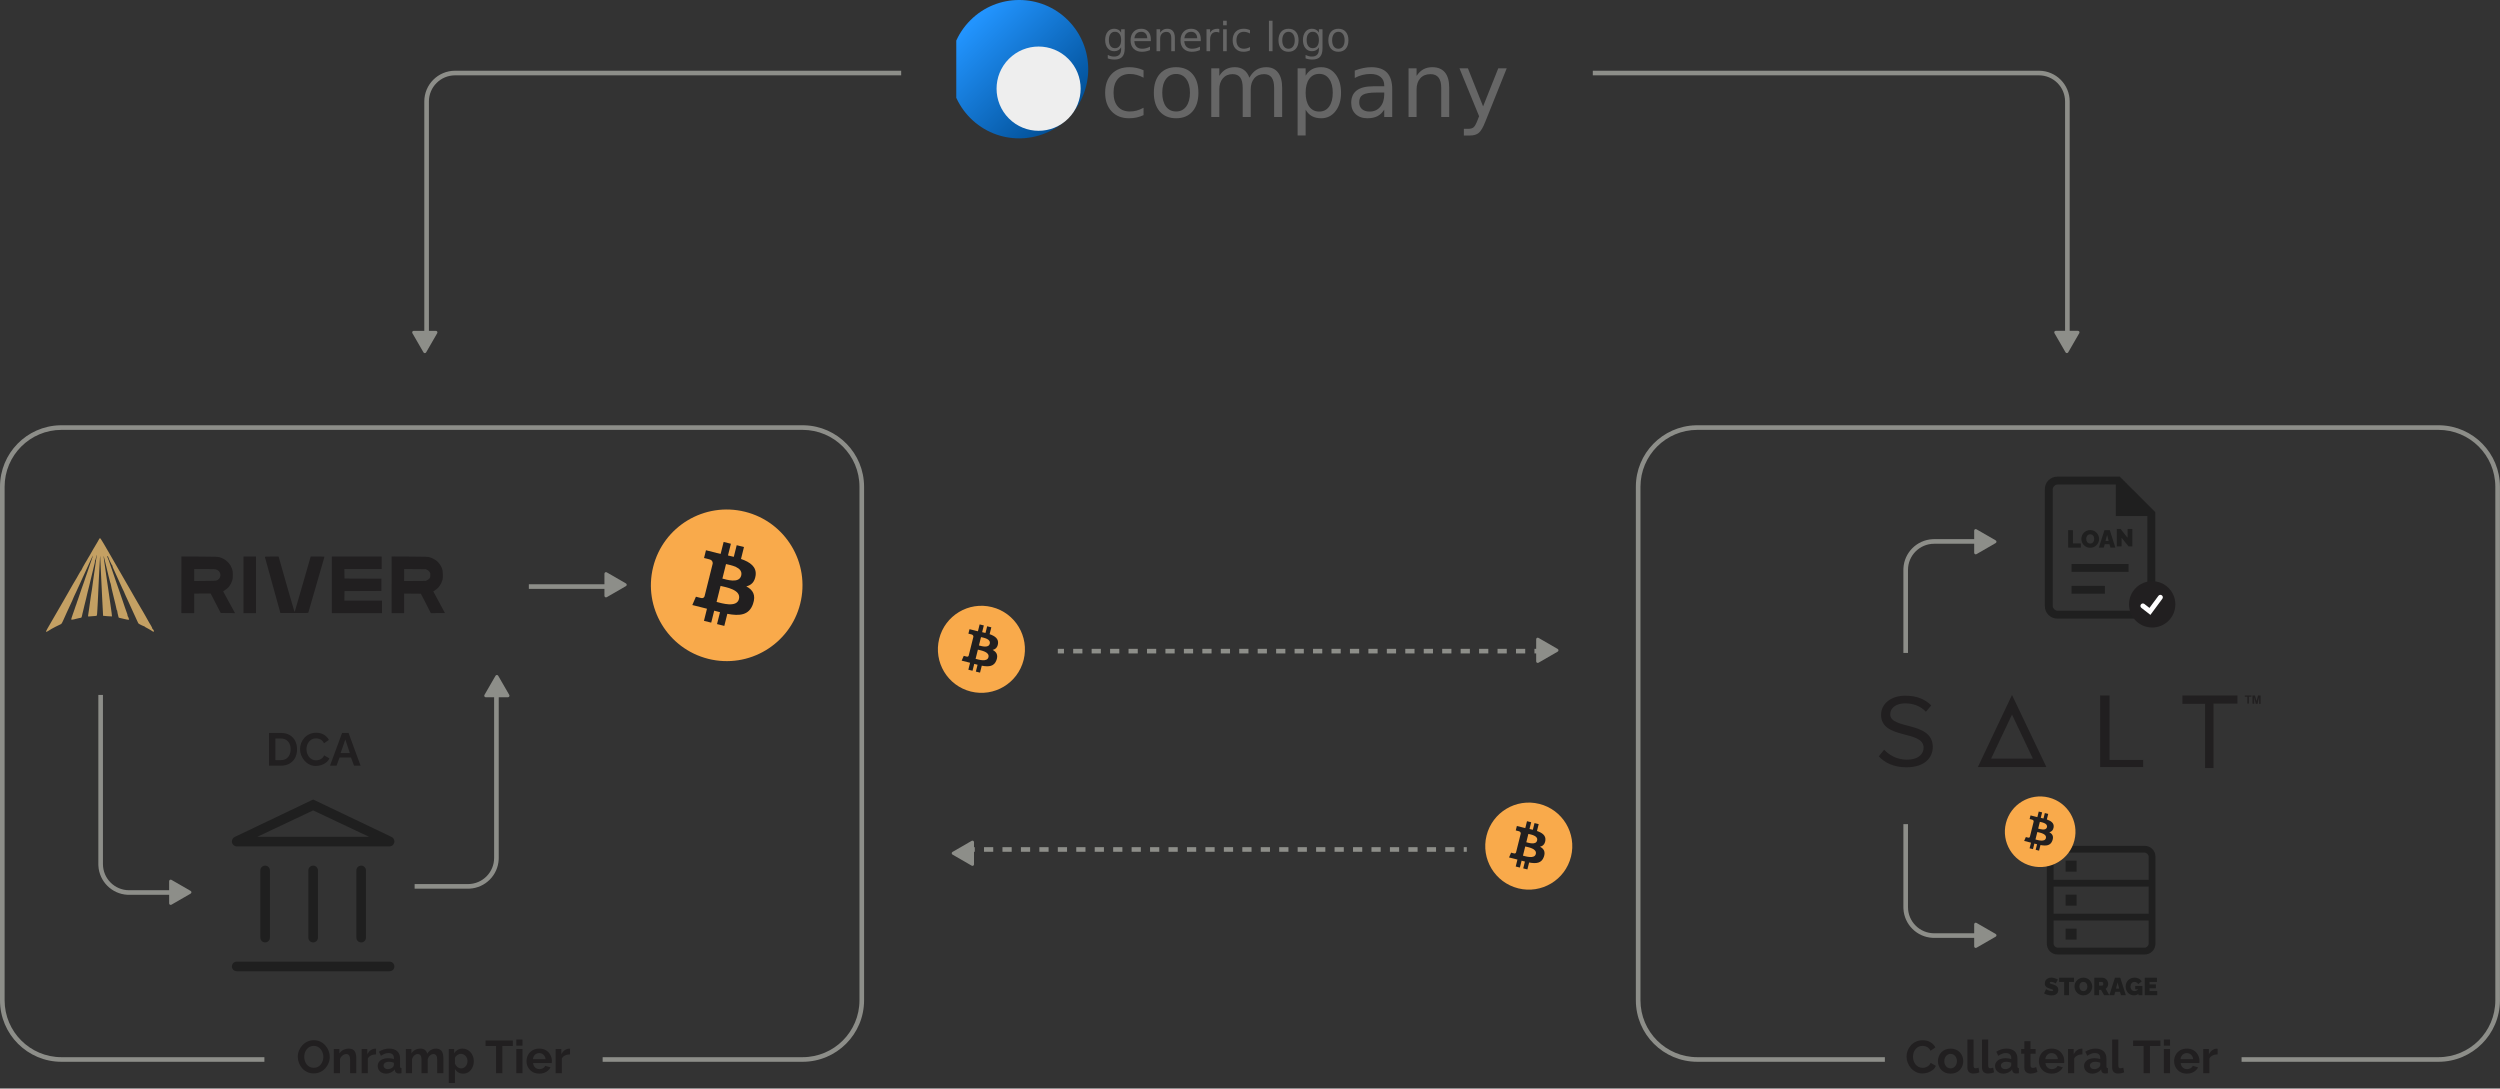 <svg width="813" height="354" viewBox="0 0 813 354" fill="none" xmlns="http://www.w3.org/2000/svg">
<rect x="0" y="0" width="813" height="354" fill="#333333" stroke="none"/>
<g clip-path="url(#clip0_325_1512)">
<path d="M371.881 22.838V25.267C371.148 24.863 370.411 24.561 369.669 24.363C368.936 24.156 368.193 24.053 367.442 24.053C365.76 24.053 364.454 24.59 363.524 25.663C362.594 26.727 362.129 28.224 362.129 30.154C362.129 32.084 362.594 33.586 363.524 34.659C364.454 35.723 365.76 36.255 367.442 36.255C368.193 36.255 368.936 36.156 369.669 35.958C370.411 35.751 371.148 35.445 371.881 35.04V37.441C371.158 37.78 370.406 38.035 369.626 38.204C368.856 38.373 368.034 38.458 367.16 38.458C364.783 38.458 362.894 37.71 361.494 36.213C360.095 34.716 359.395 32.696 359.395 30.154C359.395 27.574 360.099 25.545 361.509 24.067C362.927 22.589 364.867 21.85 367.329 21.85C368.128 21.85 368.908 21.934 369.669 22.104C370.43 22.264 371.167 22.509 371.881 22.838Z" fill="#666666"/>
<path d="M382.478 24.053C381.088 24.053 379.989 24.599 379.18 25.691C378.372 26.774 377.968 28.261 377.968 30.154C377.968 32.046 378.368 33.539 379.166 34.631C379.974 35.714 381.078 36.255 382.478 36.255C383.859 36.255 384.954 35.709 385.762 34.617C386.57 33.525 386.974 32.037 386.974 30.154C386.974 28.28 386.57 26.797 385.762 25.705C384.954 24.604 383.859 24.053 382.478 24.053ZM382.478 21.85C384.733 21.85 386.504 22.584 387.792 24.053C389.079 25.522 389.722 27.555 389.722 30.154C389.722 32.743 389.079 34.777 387.792 36.255C386.504 37.724 384.733 38.458 382.478 38.458C380.214 38.458 378.438 37.724 377.151 36.255C375.873 34.777 375.234 32.743 375.234 30.154C375.234 27.555 375.873 25.522 377.151 24.053C378.438 22.584 380.214 21.85 382.478 21.85Z" fill="#666666"/>
<path d="M406.298 25.266C406.946 24.099 407.721 23.237 408.623 22.682C409.525 22.126 410.587 21.849 411.808 21.849C413.453 21.849 414.721 22.428 415.614 23.586C416.506 24.734 416.952 26.373 416.953 28.5V38.047H414.345V28.585C414.345 27.069 414.078 25.944 413.542 25.21C413.006 24.476 412.189 24.108 411.09 24.108C409.746 24.108 408.685 24.555 407.905 25.45C407.125 26.344 406.735 27.564 406.735 29.108V38.047H404.128V28.585C404.128 27.06 403.86 25.935 403.324 25.21C402.789 24.476 401.962 24.108 400.844 24.108C399.519 24.108 398.467 24.56 397.687 25.464C396.907 26.359 396.517 27.573 396.517 29.108V38.048H393.91V22.23H396.517V24.687C397.109 23.718 397.819 23.002 398.646 22.541C399.472 22.079 400.454 21.849 401.591 21.849C402.737 21.849 403.71 22.141 404.508 22.724C405.316 23.308 405.913 24.155 406.298 25.266" fill="#666666"/>
<path d="M424.592 35.674V44.063H421.984V22.23H424.592V24.631C425.137 23.689 425.822 22.993 426.649 22.541C427.485 22.079 428.481 21.849 429.637 21.849C431.554 21.849 433.109 22.611 434.302 24.137C435.505 25.662 436.106 27.667 436.106 30.153C436.106 32.639 435.505 34.644 434.302 36.169C433.109 37.695 431.554 38.457 429.637 38.457C428.481 38.457 427.485 38.231 426.649 37.779C425.822 37.318 425.137 36.617 424.592 35.675M433.414 30.153C433.414 28.242 433.019 26.745 432.23 25.662C431.45 24.57 430.375 24.024 429.003 24.024C427.631 24.024 426.551 24.57 425.761 25.662C424.982 26.745 424.592 28.242 424.592 30.153C424.592 32.064 424.982 33.566 425.761 34.658C426.551 35.741 427.631 36.282 429.003 36.282C430.375 36.282 431.45 35.741 432.23 34.658C433.019 33.566 433.414 32.064 433.414 30.153Z" fill="#666666"/>
<path d="M447.578 30.096C445.483 30.096 444.031 30.337 443.223 30.817C442.415 31.297 442.011 32.116 442.011 33.274C442.011 34.197 442.312 34.931 442.913 35.477C443.524 36.014 444.351 36.282 445.393 36.282C446.831 36.282 447.982 35.774 448.846 34.757C449.72 33.731 450.157 32.37 450.157 30.675V30.096L447.578 30.096ZM452.75 29.023V38.047H450.157V35.647C449.565 36.607 448.828 37.318 447.944 37.779C447.061 38.231 445.981 38.457 444.703 38.457C443.087 38.457 441.8 38.005 440.841 37.101C439.892 36.188 439.418 34.969 439.418 33.443C439.418 31.664 440.01 30.322 441.194 29.418C442.387 28.515 444.163 28.063 446.521 28.063H450.157V27.808C450.157 26.613 449.762 25.69 448.973 25.04C448.193 24.381 447.094 24.052 445.675 24.052C444.773 24.052 443.895 24.16 443.04 24.377C442.185 24.593 441.363 24.918 440.574 25.351V22.95C441.523 22.583 442.443 22.31 443.336 22.131C444.229 21.943 445.098 21.849 445.943 21.849C448.226 21.849 449.932 22.442 451.059 23.628C452.186 24.814 452.75 26.613 452.75 29.023Z" fill="#666666"/>
<path d="M471.282 28.501V38.048H468.689V28.586C468.689 27.089 468.397 25.969 467.815 25.225C467.232 24.481 466.359 24.109 465.194 24.109C463.794 24.109 462.69 24.556 461.882 25.451C461.074 26.345 460.67 27.565 460.67 29.109V38.048H458.062V22.231H460.67V24.688C461.29 23.737 462.018 23.027 462.854 22.556C463.7 22.085 464.672 21.85 465.772 21.85C467.585 21.85 468.957 22.415 469.887 23.544C470.817 24.665 471.282 26.317 471.282 28.501" fill="#666666"/>
<path d="M483.049 39.517C482.316 41.4 481.602 42.628 480.907 43.203C480.211 43.777 479.281 44.064 478.116 44.064H476.044V41.889H477.567C478.281 41.889 478.835 41.72 479.23 41.381C479.624 41.042 480.061 40.242 480.54 38.98L481.005 37.794L474.621 22.23H477.369L482.302 34.602L487.234 22.23H489.983L483.049 39.517" fill="#666666"/>
<path d="M364.591 13.003C364.591 12.154 364.415 11.496 364.063 11.029C363.716 10.562 363.226 10.329 362.595 10.329C361.968 10.329 361.479 10.562 361.127 11.029C360.78 11.496 360.606 12.154 360.606 13.003C360.606 13.848 360.78 14.504 361.127 14.971C361.479 15.438 361.968 15.672 362.595 15.672C363.226 15.672 363.716 15.438 364.063 14.971C364.415 14.504 364.591 13.848 364.591 13.003ZM365.76 15.767C365.76 16.982 365.491 17.884 364.953 18.474C364.415 19.068 363.591 19.365 362.481 19.365C362.07 19.365 361.682 19.334 361.318 19.27C360.953 19.21 360.6 19.117 360.256 18.99V17.85C360.6 18.037 360.939 18.174 361.273 18.264C361.608 18.353 361.949 18.397 362.296 18.397C363.063 18.397 363.637 18.196 364.019 17.792C364.4 17.393 364.591 16.788 364.591 15.977V15.398C364.349 15.818 364.04 16.132 363.663 16.34C363.286 16.548 362.834 16.652 362.309 16.652C361.436 16.652 360.733 16.319 360.199 15.652C359.665 14.986 359.398 14.103 359.398 13.003C359.398 11.899 359.665 11.014 360.199 10.348C360.733 9.681 361.436 9.348 362.309 9.348C362.835 9.348 363.286 9.452 363.663 9.66C364.04 9.868 364.349 10.182 364.591 10.602V9.52H365.76L365.76 15.767Z" fill="#666666"/>
<path d="M374.257 12.794V13.367H368.88C368.931 14.174 369.173 14.789 369.605 15.214C370.041 15.634 370.647 15.844 371.422 15.844C371.871 15.845 372.306 15.789 372.725 15.679C373.149 15.569 373.568 15.403 373.984 15.182V16.29C373.564 16.469 373.134 16.604 372.693 16.698C372.253 16.791 371.806 16.838 371.352 16.838C370.217 16.838 369.317 16.507 368.652 15.845C367.991 15.182 367.66 14.286 367.66 13.157C367.66 11.989 367.974 11.064 368.601 10.38C369.232 9.693 370.081 9.349 371.149 9.349C372.107 9.349 372.863 9.659 373.418 10.278C373.977 10.894 374.257 11.733 374.257 12.794ZM373.087 12.45C373.079 11.809 372.899 11.297 372.547 10.915C372.2 10.533 371.738 10.342 371.162 10.342C370.509 10.342 369.986 10.527 369.592 10.896C369.202 11.265 368.978 11.786 368.918 12.456L373.087 12.45Z" fill="#666666"/>
<path d="M382.067 12.347V16.652H380.897V12.385C380.897 11.71 380.766 11.205 380.503 10.87C380.241 10.534 379.847 10.367 379.321 10.367C378.69 10.367 378.192 10.568 377.828 10.972C377.463 11.375 377.281 11.925 377.281 12.621V16.652H376.105V9.52H377.281V10.628C377.561 10.199 377.889 9.878 378.266 9.666C378.648 9.454 379.086 9.348 379.582 9.348C380.399 9.348 381.018 9.602 381.437 10.112C381.857 10.617 382.067 11.362 382.067 12.347Z" fill="#666666"/>
<path d="M390.499 12.794V13.367H385.122C385.173 14.174 385.415 14.789 385.847 15.214C386.283 15.634 386.889 15.844 387.665 15.844C388.114 15.845 388.548 15.789 388.967 15.679C389.391 15.569 389.811 15.403 390.226 15.182V16.29C389.806 16.469 389.376 16.604 388.936 16.698C388.495 16.791 388.048 16.838 387.595 16.838C386.459 16.838 385.559 16.507 384.894 15.845C384.233 15.182 383.902 14.286 383.902 13.157C383.902 11.989 384.216 11.064 384.843 10.38C385.474 9.693 386.324 9.349 387.391 9.349C388.349 9.349 389.105 9.659 389.66 10.278C390.219 10.894 390.499 11.733 390.499 12.794M389.33 12.45C389.321 11.809 389.141 11.297 388.789 10.915C388.442 10.533 387.98 10.342 387.404 10.342C386.752 10.342 386.228 10.527 385.834 10.896C385.445 11.265 385.22 11.786 385.161 12.456L389.33 12.45" fill="#666666"/>
<path d="M396.521 10.615C396.389 10.539 396.245 10.483 396.088 10.449C395.936 10.411 395.766 10.392 395.58 10.392C394.919 10.392 394.411 10.608 394.055 11.042C393.703 11.47 393.527 12.088 393.527 12.895V16.652H392.352V9.52H393.527V10.628C393.773 10.195 394.093 9.874 394.487 9.666C394.881 9.454 395.36 9.348 395.923 9.348C396.004 9.348 396.093 9.354 396.19 9.367C396.288 9.375 396.396 9.39 396.514 9.411L396.521 10.615Z" fill="#666666"/>
<path d="M397.758 9.52H398.927V16.652H397.758V9.52ZM397.758 6.743H398.927V8.227H397.758V6.743Z" fill="#666666"/>
<path d="M406.49 9.793V10.889C406.16 10.706 405.827 10.57 405.492 10.481C405.162 10.388 404.827 10.341 404.488 10.341C403.73 10.341 403.141 10.583 402.721 11.067C402.302 11.547 402.092 12.222 402.092 13.092C402.092 13.963 402.302 14.64 402.721 15.124C403.141 15.604 403.73 15.844 404.488 15.844C404.827 15.844 405.162 15.799 405.492 15.71C405.827 15.617 406.16 15.479 406.49 15.296V16.379C406.164 16.531 405.825 16.646 405.473 16.722C405.126 16.799 404.755 16.837 404.361 16.837C403.289 16.837 402.438 16.5 401.806 15.825C401.175 15.149 400.859 14.239 400.859 13.092C400.859 11.929 401.177 11.014 401.813 10.348C402.452 9.681 403.327 9.348 404.437 9.348C404.798 9.348 405.149 9.386 405.492 9.462C405.836 9.534 406.168 9.645 406.49 9.793Z" fill="#666666"/>
<path d="M412.656 6.743H413.826V16.652H412.656V6.743Z" fill="#666666"/>
<path d="M419.024 10.341C418.397 10.341 417.901 10.587 417.537 11.08C417.173 11.568 416.991 12.239 416.991 13.092C416.991 13.946 417.171 14.619 417.531 15.111C417.895 15.599 418.393 15.844 419.024 15.844C419.647 15.844 420.141 15.597 420.505 15.105C420.869 14.612 421.052 13.941 421.052 13.092C421.052 12.247 420.869 11.579 420.505 11.086C420.141 10.589 419.647 10.341 419.024 10.341M419.024 9.348C420.041 9.348 420.84 9.679 421.42 10.341C422.001 11.004 422.291 11.921 422.291 13.092C422.291 14.26 422.001 15.177 421.42 15.844C420.84 16.506 420.041 16.837 419.024 16.837C418.003 16.837 417.203 16.506 416.622 15.844C416.046 15.177 415.758 14.26 415.758 13.092C415.758 11.921 416.046 11.004 416.622 10.341C417.203 9.679 418.003 9.348 419.024 9.348Z" fill="#666666"/>
<path d="M428.907 13.003C428.907 12.154 428.731 11.496 428.38 11.029C428.032 10.562 427.543 10.329 426.912 10.329C426.284 10.329 425.795 10.562 425.444 11.029C425.096 11.496 424.922 12.154 424.922 13.003C424.922 13.848 425.096 14.504 425.444 14.971C425.795 15.438 426.284 15.672 426.912 15.672C427.543 15.672 428.032 15.438 428.38 14.971C428.731 14.504 428.907 13.848 428.907 13.003ZM430.076 15.767C430.076 16.982 429.807 17.884 429.269 18.474C428.731 19.068 427.907 19.365 426.797 19.365C426.386 19.365 425.998 19.334 425.634 19.27C425.27 19.21 424.916 19.117 424.573 18.99V17.85C424.916 18.037 425.255 18.174 425.59 18.264C425.924 18.353 426.265 18.397 426.613 18.397C427.38 18.397 427.954 18.196 428.335 17.792C428.716 17.393 428.907 16.788 428.907 15.977V15.398C428.666 15.818 428.356 16.132 427.979 16.34C427.602 16.548 427.151 16.652 426.626 16.652C425.753 16.652 425.05 16.319 424.516 15.652C423.982 14.986 423.715 14.103 423.715 13.003C423.715 11.899 423.982 11.014 424.516 10.348C425.049 9.681 425.753 9.348 426.626 9.348C427.151 9.348 427.602 9.452 427.979 9.66C428.356 9.868 428.666 10.182 428.907 10.602V9.52H430.076L430.076 15.767Z" fill="#666666"/>
<path d="M435.243 10.341C434.616 10.341 434.12 10.587 433.756 11.08C433.392 11.568 433.209 12.239 433.209 13.092C433.209 13.946 433.39 14.619 433.75 15.111C434.114 15.599 434.612 15.844 435.243 15.844C435.866 15.844 436.36 15.597 436.724 15.105C437.088 14.612 437.27 13.941 437.27 13.092C437.27 12.247 437.088 11.579 436.724 11.086C436.36 10.589 435.866 10.341 435.243 10.341M435.243 9.348C436.26 9.348 437.059 9.679 437.639 10.341C438.219 11.004 438.51 11.921 438.51 13.092C438.51 14.26 438.219 15.177 437.639 15.844C437.059 16.506 436.26 16.837 435.243 16.837C434.222 16.837 433.421 16.506 432.841 15.844C432.265 15.177 431.977 14.26 431.977 13.092C431.977 11.921 432.265 11.004 432.841 10.341C433.421 9.679 434.222 9.348 435.243 9.348Z" fill="#666666"/>
<path d="M347.313 6.589C356.082 15.376 356.082 29.622 347.313 38.409C338.545 47.196 324.329 47.196 315.56 38.409C306.792 29.622 306.792 15.376 315.56 6.589C324.329 -2.198 338.545 -2.198 347.313 6.589Z" fill="url(#paint0_linear_325_1512)"/>
<path d="M347.422 19.147C352.761 24.497 352.761 33.171 347.422 38.521C342.083 43.871 333.428 43.871 328.089 38.521C322.75 33.171 322.75 24.497 328.089 19.147C333.428 13.797 342.083 13.797 347.422 19.147Z" fill="#EEEEEE"/>
</g>
<path d="M147.981 24.5C143.287 24.5 139.481 28.306 139.481 33L139.481 111.918L137.981 111.918L137.981 33C137.981 27.477 142.459 23 147.981 23L293.062 23L293.062 24.5L147.981 24.5Z" fill="#8D8E89"/>
<path d="M33.48 281C33.48 285.694 37.286 289.5 41.98 289.5L59.332 289.5V291L41.98 291L41.466 290.987C36.353 290.728 32.252 286.628 31.993 281.515L31.98 281L31.98 226H33.48L33.48 281Z" fill="#8D8E89"/>
<path d="M62.004 289.733C62.337 289.925 62.337 290.406 62.004 290.599L55.755 294.206C55.422 294.399 55.005 294.158 55.005 293.773L55.005 286.558C55.005 286.173 55.422 285.933 55.755 286.125L62.004 289.733Z" fill="#8D8E89"/>
<path d="M160.687 279C160.687 283.694 156.882 287.5 152.187 287.5L134.836 287.5V289L152.187 289L152.702 288.987C157.815 288.728 161.916 284.628 162.175 279.515L162.187 279L162.188 224H160.688L160.687 279Z" fill="#8D8E89"/>
<path d="M138.58 114.591C138.387 114.924 137.906 114.924 137.714 114.591L134.106 108.342C133.914 108.009 134.154 107.592 134.539 107.592L141.754 107.592C142.139 107.592 142.38 108.009 142.187 108.342L138.58 114.591Z" fill="#8D8E89"/>
<path d="M162.013 219.75C161.821 219.417 161.34 219.417 161.147 219.75L157.54 225.999C157.347 226.332 157.588 226.749 157.973 226.749L165.188 226.749C165.573 226.749 165.813 226.332 165.621 225.999L162.013 219.75Z" fill="#8D8E89"/>
<path d="M672.58 114.582C672.387 114.915 671.906 114.915 671.714 114.582L668.106 108.333C667.914 108 668.154 107.583 668.539 107.583L675.754 107.583C676.139 107.583 676.38 108 676.187 108.333L672.58 114.582Z" fill="#8D8E89"/>
<path d="M663.062 24.5C667.756 24.5 671.562 28.306 671.562 33L671.562 111.918L673.062 111.918L673.062 33C673.062 27.477 668.584 23 663.062 23L517.98 23L517.98 24.5L663.062 24.5Z" fill="#8D8E89"/>
<path d="M203.562 189.733C203.896 189.925 203.896 190.406 203.562 190.599L197.314 194.206C196.981 194.399 196.564 194.158 196.564 193.773L196.564 186.558C196.564 186.173 196.981 185.933 197.314 186.125L203.562 189.733Z" fill="#8D8E89"/>
<path fill-rule="evenodd" clip-rule="evenodd" d="M58.994 180.969L64.892 180.997C70.714 181.035 70.799 181.035 71.501 181.244C71.889 181.367 72.487 181.624 72.828 181.804C73.169 181.994 73.729 182.43 74.07 182.772C74.412 183.113 74.819 183.635 74.981 183.92C75.142 184.205 75.379 184.746 75.502 185.106C75.682 185.666 75.72 185.96 75.72 186.957C75.711 187.82 75.663 188.295 75.54 188.713C75.445 189.026 75.218 189.557 75.037 189.899C74.848 190.24 74.525 190.724 74.307 190.981C74.099 191.237 73.615 191.635 72.572 192.319L73.938 194.834C74.696 196.219 75.559 197.804 76.431 199.389L71.776 199.341L71.112 198.06C70.742 197.358 70.012 195.934 68.514 193.021L63.157 193.03V199.389H58.984L58.994 180.969ZM63.157 188.95C70.078 188.902 70.24 188.893 70.6 188.703C70.808 188.589 71.102 188.361 71.245 188.2C71.387 188.039 71.548 187.745 71.595 187.545C71.652 187.355 71.69 187.109 71.69 187.004C71.69 186.9 71.652 186.653 71.595 186.454C71.548 186.264 71.368 185.951 71.197 185.761C71.017 185.562 70.676 185.344 70.391 185.239C69.927 185.068 69.614 185.059 66.523 185.059H63.157V188.95ZM79.181 180.978H83.258V199.389H79.181V180.978ZM90.607 180.978L91.09 182.715C91.365 183.664 92.513 187.716 93.65 191.721C94.798 195.726 95.746 199.009 95.775 199.009C95.803 199.009 95.888 198.791 95.974 198.516C96.059 198.24 96.799 195.707 97.605 192.888C98.42 190.07 99.321 186.947 99.605 185.96C99.899 184.964 100.335 183.436 101.037 180.978H103.294C105.048 180.978 105.531 181.007 105.503 181.092C105.484 181.159 105.124 182.411 104.707 183.873C104.28 185.334 103.635 187.574 103.265 188.855C102.895 190.136 102.355 191.987 102.071 192.983C101.786 193.97 101.274 195.745 100.933 196.921C100.591 198.098 100.297 199.132 100.278 199.218C100.231 199.379 99.947 199.389 91.176 199.341L90.882 198.25C90.721 197.652 90.228 195.896 89.801 194.359C89.374 192.822 88.777 190.658 88.473 189.567C88.17 188.466 87.535 186.16 87.061 184.442C86.577 182.715 86.169 181.234 86.141 181.14C86.093 180.988 86.236 180.978 90.607 180.978ZM107.911 180.978H124.126V185.059H111.989L112.036 188.143L124.031 188.191V192.176L112.036 192.224L111.989 195.308H124.22V199.389H107.911V180.978ZM127.359 180.969L133.257 180.997C138.889 181.035 139.183 181.045 139.771 181.225C140.112 181.329 140.71 181.586 141.089 181.794C141.478 181.994 142.028 182.383 142.303 182.658C142.578 182.933 142.976 183.427 143.184 183.749C143.403 184.081 143.659 184.603 143.772 184.917C143.915 185.325 143.981 185.809 144.009 186.625C144.038 187.308 144.019 187.991 143.952 188.333C143.886 188.646 143.668 189.253 143.459 189.681C143.222 190.193 142.9 190.667 142.549 191.047C142.246 191.37 141.753 191.787 141.449 191.977C141.146 192.167 140.909 192.328 140.909 192.338C140.909 192.357 141.762 193.932 142.805 195.849C143.858 197.766 144.711 199.351 144.702 199.36C144.702 199.379 143.668 199.389 140.103 199.389L138.643 196.513C137.837 194.938 137.107 193.514 136.86 193.078L131.427 193.03V199.389H127.35L127.359 180.969ZM131.427 188.95L138.491 188.902C139.221 188.532 139.534 188.276 139.676 188.105C139.866 187.839 139.923 187.65 139.942 187.109C139.97 186.501 139.951 186.388 139.705 186.008C139.515 185.714 139.287 185.505 138.965 185.344L138.491 185.106L131.436 185.049L131.427 188.95Z" fill="#211F20"/>
<path d="M31.666 176.329C31.704 176.3 31.865 175.996 32.046 175.645C32.245 175.247 32.425 175 32.52 175C32.614 175 33.032 175.607 33.714 176.775C34.283 177.762 35.032 179.052 35.383 179.65C35.725 180.248 36.256 181.168 36.559 181.69C36.862 182.212 37.213 182.829 37.346 183.066C37.479 183.304 38.342 184.794 39.261 186.388C40.191 187.982 41.452 190.184 42.078 191.275C42.703 192.376 43.528 193.8 43.898 194.454C44.277 195.109 44.619 195.707 44.666 195.783C44.714 195.859 44.941 196.248 45.169 196.637C45.406 197.026 45.69 197.52 45.804 197.728C45.918 197.937 46.193 198.412 46.42 198.772C46.638 199.142 46.942 199.674 47.103 199.959C47.264 200.243 47.634 200.908 47.928 201.429C48.222 201.951 48.497 202.445 48.544 202.521C48.601 202.597 48.838 203.005 49.085 203.422C49.331 203.84 49.53 204.257 49.521 204.352C49.511 204.438 49.578 204.552 49.673 204.599C49.758 204.637 49.9 204.817 49.976 204.979C50.09 205.216 50.09 205.301 50.004 205.396C49.919 205.482 49.834 205.472 49.625 205.32C49.483 205.216 49.284 205.093 49.199 205.036C49.104 204.988 48.743 204.77 48.392 204.561C48.042 204.352 47.605 204.115 47.435 204.039C47.264 203.963 47.122 203.868 47.131 203.83C47.131 203.783 47.084 203.755 47.037 203.755C46.989 203.755 46.525 203.555 46.022 203.318C45.51 203.071 45.055 202.806 44.998 202.72C44.95 202.635 44.751 202.227 44.562 201.809C44.372 201.392 44.126 200.841 44.002 200.575C43.889 200.319 43.642 199.778 43.452 199.389C43.272 199 42.894 198.166 42.609 197.54L42.608 197.539L41.66 195.451C41.423 194.929 41.063 194.151 40.864 193.724C40.665 193.287 40.494 192.908 40.494 192.87C40.494 192.822 40.399 192.604 40.285 192.367C40.172 192.129 39.982 191.75 39.868 191.512C39.754 191.275 39.356 190.421 38.996 189.615C38.636 188.808 38.199 187.849 38.029 187.479C37.858 187.119 37.63 186.606 37.507 186.34C37.393 186.084 37.204 185.667 37.09 185.42C36.986 185.164 36.806 184.775 36.701 184.537C36.597 184.3 36.512 184.025 36.512 183.921C36.512 183.816 36.464 183.731 36.417 183.731C36.369 183.731 36.294 183.636 36.265 183.522C36.227 183.399 36.151 183.247 36.094 183.171C36.038 183.095 35.81 182.62 35.582 182.127C35.364 181.624 35.184 181.168 35.184 181.121C35.194 181.074 35.127 180.969 35.042 180.912C34.956 180.836 34.881 180.827 34.852 180.884C34.824 180.931 34.871 181.074 34.938 181.197C35.013 181.311 35.231 181.852 35.421 182.402C35.611 182.953 35.848 183.636 35.943 183.921C36.038 184.205 36.417 185.316 36.796 186.388C37.166 187.46 37.555 188.609 37.668 188.95C37.773 189.292 37.915 189.7 37.981 189.852C38.048 190.013 38.389 190.972 38.73 191.987C39.081 193.002 39.593 194.521 39.887 195.356C40.181 196.191 40.541 197.282 40.703 197.776C40.864 198.269 41.035 198.763 41.091 198.867C41.139 198.972 41.262 199.304 41.357 199.607C41.461 199.902 41.518 200.196 41.49 200.243C41.461 200.291 41.48 200.348 41.528 200.367C41.566 200.376 41.698 200.632 41.812 200.936C41.916 201.23 42.002 201.477 41.992 201.486C41.973 201.486 41.859 201.505 41.727 201.534C41.594 201.553 41.016 201.448 40.447 201.297C39.878 201.145 39.223 200.993 39.005 200.964C38.73 200.927 38.588 200.851 38.55 200.746C38.531 200.651 38.484 200.471 38.465 200.338C38.436 200.205 38.351 199.845 38.266 199.531C38.19 199.218 38.123 198.848 38.123 198.706C38.123 198.554 38.076 198.44 38.029 198.44C37.981 198.44 37.934 198.364 37.934 198.279C37.934 198.184 37.744 197.339 37.517 196.4C37.28 195.46 36.976 194.217 36.843 193.648C36.701 193.078 36.569 192.537 36.559 192.461C36.54 192.386 36.436 191.94 36.322 191.465C36.208 190.991 36.104 190.488 36.094 190.326C36.075 190.174 36.047 189.975 36.009 189.899C35.981 189.823 35.895 189.567 35.819 189.33C35.734 189.093 35.497 188.134 35.269 187.195C35.051 186.255 34.738 184.936 34.568 184.253C34.397 183.579 34.16 182.592 34.046 182.07C33.932 181.548 33.8 181.036 33.752 180.931C33.686 180.798 33.676 180.874 33.714 181.168C33.743 181.406 33.847 182.193 33.951 182.924C34.056 183.655 34.207 184.699 34.283 185.249C34.359 185.8 34.511 186.843 34.615 187.574C34.729 188.305 34.871 189.33 34.947 189.852C35.023 190.374 35.175 191.399 35.279 192.129C35.374 192.86 35.525 193.904 35.611 194.454C35.687 195.005 35.838 196.049 35.943 196.779C36.047 197.51 36.208 198.63 36.294 199.266C36.388 199.902 36.445 200.443 36.417 200.462C36.388 200.48 35.734 200.443 34.947 200.386C34.169 200.319 33.525 200.262 33.525 200.253C33.525 200.253 33.496 199.655 33.458 198.943C33.411 198.222 33.326 196.352 33.24 194.787C33.164 193.221 33.013 190.023 32.899 187.669C32.795 185.325 32.671 182.801 32.577 180.741L32.501 181.501C32.463 181.918 32.368 183.626 32.292 185.297C32.207 186.967 32.112 189.168 32.055 190.184C32.008 191.199 31.941 192.651 31.913 193.41C31.884 194.17 31.837 195.062 31.818 195.403C31.79 195.745 31.723 196.941 31.676 198.061C31.609 199.456 31.543 200.139 31.458 200.215C31.391 200.281 30.879 200.348 30.206 200.376C29.58 200.405 28.973 200.452 28.86 200.48C28.679 200.518 28.642 200.49 28.642 200.319C28.642 200.196 28.679 199.892 28.727 199.626C28.774 199.37 28.888 198.639 28.973 198.013C29.059 197.387 29.192 196.466 29.258 195.973C29.334 195.479 29.476 194.435 29.58 193.648C29.694 192.87 29.808 192.158 29.836 192.082C29.865 192.006 29.931 191.598 29.969 191.18C30.016 190.763 30.14 189.804 30.253 189.045C30.358 188.286 30.509 187.242 30.585 186.72C30.661 186.198 30.813 185.173 30.917 184.442C31.012 183.712 31.164 182.668 31.24 182.117C31.315 181.567 31.42 180.979 31.458 180.808C31.496 180.637 31.505 180.504 31.467 180.504C31.42 180.504 31.306 180.912 31.202 181.406C31.097 181.899 30.974 182.307 30.917 182.307C30.87 182.307 30.851 182.364 30.879 182.431C30.908 182.488 30.87 182.82 30.784 183.161C30.709 183.503 30.367 184.907 30.026 186.293C29.694 187.679 29.239 189.558 29.021 190.469C28.803 191.38 28.604 192.196 28.566 192.272C28.537 192.348 28.442 192.756 28.348 193.173C28.262 193.591 28.12 194.189 28.044 194.502C27.959 194.815 27.693 195.878 27.456 196.874C27.21 197.871 26.992 198.782 26.973 198.915C26.944 199.048 26.887 199.285 26.84 199.437C26.793 199.598 26.717 199.968 26.66 200.272C26.565 200.765 26.527 200.822 26.252 200.908C26.081 200.964 25.854 201.002 25.75 201.002C25.645 201.002 25.37 201.069 25.133 201.145C24.896 201.23 24.384 201.354 23.995 201.429C23.607 201.515 23.246 201.543 23.208 201.505C23.161 201.458 23.18 201.259 23.246 201.05C23.313 200.841 23.483 200.31 23.635 199.864C23.787 199.418 24.062 198.649 24.242 198.155C24.422 197.662 24.593 197.15 24.621 197.017C24.65 196.884 24.735 196.666 24.811 196.523C24.887 196.371 24.944 196.191 24.944 196.115C24.944 196.039 24.982 195.897 25.038 195.811C25.086 195.717 25.256 195.261 25.408 194.787C25.55 194.322 26.044 192.87 26.499 191.56C26.954 190.26 27.361 189.102 27.409 188.998C27.456 188.893 27.542 188.618 27.608 188.381C27.665 188.144 27.769 187.849 27.836 187.717C27.902 187.584 28.13 186.948 28.338 186.293C28.556 185.638 28.964 184.424 29.258 183.588C29.552 182.753 29.893 181.747 30.026 181.358C30.159 180.969 30.253 180.637 30.235 180.618C30.215 180.609 30.083 180.865 29.931 181.187C29.779 181.52 29.41 182.317 29.116 182.972C28.812 183.626 28.272 184.822 27.902 185.629C27.542 186.435 27.039 187.517 26.802 188.03C26.565 188.533 26.366 188.969 26.366 188.998C26.366 189.026 26.157 189.491 25.892 190.042C25.636 190.592 25.418 191.047 25.418 191.066C25.418 191.076 25.209 191.56 24.934 192.129C24.669 192.699 24.308 193.477 24.128 193.838C23.957 194.208 23.806 194.53 23.806 194.578C23.806 194.616 23.673 194.929 23.512 195.289C23.351 195.641 22.981 196.438 22.696 197.064C22.402 197.69 21.985 198.611 21.748 199.104C21.511 199.598 21.246 200.196 21.151 200.433C21.056 200.67 20.762 201.316 20.497 201.885C20.022 202.891 20.003 202.9 19.52 203.109C19.245 203.223 18.572 203.555 18.022 203.84C17.472 204.125 16.912 204.419 16.779 204.504C16.637 204.59 16.201 204.855 15.803 205.112C15.253 205.453 15.063 205.529 14.997 205.444C14.931 205.358 15.063 205.045 15.424 204.419C15.718 203.925 16.505 202.559 17.178 201.382C17.86 200.205 18.448 199.18 18.496 199.104C18.543 199.029 18.932 198.355 19.368 197.605C19.804 196.855 20.259 196.068 20.383 195.849C20.506 195.631 20.999 194.768 21.483 193.932C21.966 193.097 22.469 192.224 22.592 191.987C22.725 191.75 23.246 190.839 23.758 189.947C24.27 189.064 24.716 188.314 24.744 188.286C24.773 188.257 24.877 188.087 24.972 187.906C25.057 187.726 25.266 187.365 25.418 187.1C25.579 186.843 25.844 186.378 26.006 186.075C26.176 185.771 26.347 185.524 26.394 185.534C26.432 185.534 26.461 185.477 26.461 185.42C26.461 185.354 26.679 184.917 26.944 184.442C27.21 183.977 27.542 183.399 27.665 183.161C27.798 182.924 27.94 182.687 27.978 182.639C28.016 182.592 28.139 182.383 28.253 182.193C28.366 181.994 28.547 181.671 28.651 181.482C28.765 181.282 28.936 181.007 29.03 180.865C29.135 180.713 29.21 180.58 29.21 180.552C29.21 180.523 29.751 179.574 30.405 178.445C31.069 177.306 31.638 176.357 31.666 176.329Z" fill="#C4A063"/>
<path d="M260.236 196.309C256.943 209.518 243.565 217.556 230.355 214.262C217.15 210.969 209.112 197.59 212.406 184.383C215.698 171.173 229.076 163.133 242.282 166.426C255.491 169.719 263.529 183.1 260.236 196.309Z" fill="url(#paint1_linear_325_1512)"/>
<path d="M245.715 187.215C246.144 184.346 243.96 182.804 240.973 181.775L241.941 177.888L239.576 177.299L238.632 181.083C238.01 180.928 237.372 180.782 236.737 180.637L237.687 176.828L235.323 176.238L234.353 180.123C233.838 180.006 233.333 179.89 232.842 179.768L232.845 179.756L229.582 178.942L228.953 181.468C228.953 181.468 230.708 181.871 230.671 181.896C231.629 182.135 231.803 182.769 231.774 183.272L230.67 187.699C230.736 187.716 230.822 187.74 230.916 187.778C230.837 187.758 230.753 187.737 230.666 187.716L229.119 193.918C229.002 194.21 228.704 194.646 228.035 194.48C228.058 194.515 226.315 194.051 226.315 194.051L225.141 196.759L228.219 197.527C228.792 197.67 229.353 197.82 229.906 197.962L228.927 201.893L231.29 202.483L232.259 198.593C232.905 198.769 233.532 198.93 234.145 199.083L233.179 202.954L235.544 203.543L236.523 199.62C240.557 200.383 243.591 200.075 244.868 196.426C245.897 193.489 244.817 191.794 242.694 190.689C244.24 190.332 245.404 189.316 245.715 187.215ZM240.309 194.795C239.578 197.733 234.632 196.145 233.028 195.746L234.327 190.539C235.931 190.939 241.074 191.731 240.309 194.795ZM241.041 187.173C240.374 189.845 236.257 188.488 234.922 188.155L236.1 183.431C237.435 183.764 241.736 184.385 241.041 187.173Z" fill="#211F20"/>
<line x1="199.98" y1="190.75" x2="171.98" y2="190.75" stroke="#8D8E89" stroke-width="1.5"/>
<path d="M86.223 306.478C85.361 306.478 84.662 305.779 84.662 304.917V283.059C84.662 282.197 85.361 281.498 86.223 281.498C87.085 281.498 87.784 282.197 87.784 283.059V304.917C87.784 305.779 87.085 306.478 86.223 306.478ZM101.836 306.478C100.974 306.478 100.275 305.779 100.275 304.917V283.059C100.275 282.197 100.974 281.498 101.836 281.498C102.698 281.498 103.397 282.197 103.397 283.059V304.917C103.397 305.779 102.698 306.478 101.836 306.478ZM76.975 315.846C76.113 315.846 75.414 315.147 75.414 314.285C75.414 313.423 76.113 312.724 76.975 312.724H126.697C127.559 312.724 128.258 313.423 128.258 314.285C128.258 315.147 127.559 315.846 126.697 315.846H76.975ZM117.449 306.478C116.587 306.478 115.888 305.779 115.888 304.917V283.059C115.888 282.197 116.587 281.498 117.449 281.498C118.311 281.498 119.01 282.197 119.01 283.059V304.917C119.01 305.779 118.311 306.478 117.449 306.478ZM77.034 275.252C76.139 275.252 75.414 274.527 75.414 273.632C75.414 273.007 75.773 272.439 76.337 272.17L101.836 260L127.335 272.17C127.899 272.439 128.258 273.007 128.258 273.632C128.258 274.527 127.532 275.252 126.637 275.252H77.034ZM83.665 272.13H120.007L101.836 263.543L83.665 272.13Z" fill="#1F1F1F"/>
<path d="M87.478 249V238.35H91.348C92.508 238.35 93.478 238.59 94.258 239.07C95.038 239.54 95.623 240.18 96.013 240.99C96.403 241.79 96.598 242.68 96.598 243.66C96.598 244.74 96.383 245.68 95.953 246.48C95.523 247.28 94.913 247.9 94.123 248.34C93.343 248.78 92.418 249 91.348 249H87.478ZM94.513 243.66C94.513 242.97 94.388 242.365 94.138 241.845C93.888 241.315 93.528 240.905 93.058 240.615C92.588 240.315 92.018 240.165 91.348 240.165H89.548V247.185H91.348C92.028 247.185 92.603 247.035 93.073 246.735C93.543 246.425 93.898 246.005 94.138 245.475C94.388 244.935 94.513 244.33 94.513 243.66ZM97.57 243.6C97.57 242.95 97.685 242.315 97.915 241.695C98.155 241.065 98.5 240.495 98.95 239.985C99.4 239.465 99.95 239.055 100.6 238.755C101.25 238.445 101.99 238.29 102.82 238.29C103.8 238.29 104.645 238.505 105.355 238.935C106.075 239.365 106.61 239.925 106.96 240.615L105.37 241.71C105.19 241.31 104.955 240.995 104.665 240.765C104.375 240.525 104.065 240.36 103.735 240.27C103.405 240.17 103.08 240.12 102.76 240.12C102.24 240.12 101.785 240.225 101.395 240.435C101.015 240.645 100.695 240.92 100.435 241.26C100.175 241.6 99.98 241.98 99.85 242.4C99.73 242.82 99.67 243.24 99.67 243.66C99.67 244.13 99.745 244.585 99.895 245.025C100.045 245.455 100.255 245.84 100.525 246.18C100.805 246.51 101.135 246.775 101.515 246.975C101.905 247.165 102.33 247.26 102.79 247.26C103.12 247.26 103.455 247.205 103.795 247.095C104.135 246.985 104.45 246.81 104.74 246.57C105.03 246.33 105.255 246.02 105.415 245.64L107.11 246.615C106.9 247.145 106.555 247.595 106.075 247.965C105.605 248.335 105.075 248.615 104.485 248.805C103.895 248.995 103.31 249.09 102.73 249.09C101.97 249.09 101.275 248.935 100.645 248.625C100.015 248.305 99.47 247.885 99.01 247.365C98.56 246.835 98.205 246.245 97.945 245.595C97.695 244.935 97.57 244.27 97.57 243.6ZM111.247 238.35H113.347L117.262 249H115.132L114.142 246.345H110.422L109.447 249H107.317L111.247 238.35ZM113.767 244.89L112.297 240.495L110.767 244.89H113.767Z" fill="#211F20"/>
<path d="M261.517 138.302C272.324 138.576 281 147.422 281 158.295V325.295C281 336.341 272.046 345.295 261 345.295H195.98V343.795H261C271.217 343.795 279.5 335.512 279.5 325.295V158.295C279.5 148.078 271.217 139.795 261 139.795H20C9.783 139.795 1.5 148.078 1.5 158.295V325.295C1.5 335.512 9.783 343.795 20 343.795H85.981V345.295H20C8.954 345.295 0 336.341 0 325.295V158.295C0 147.422 8.676 138.576 19.483 138.302L20 138.295H261L261.517 138.302Z" fill="#8D8E89"/>
<path d="M506.562 211.044C506.896 211.237 506.896 211.718 506.562 211.91L500.314 215.518C499.981 215.71 499.564 215.47 499.564 215.085L499.564 207.87C499.564 207.485 499.981 207.244 500.314 207.437L506.562 211.044Z" fill="#8D8E89"/>
<path d="M309.75 277.044C309.417 277.237 309.417 277.718 309.75 277.91L315.999 281.518C316.332 281.71 316.749 281.47 316.749 281.085L316.749 273.87C316.749 273.485 316.332 273.244 315.999 273.437L309.75 277.044Z" fill="#8D8E89"/>
<path d="M332.889 214.583C330.998 222.167 323.316 226.783 315.73 224.892C308.148 223.001 303.532 215.319 305.424 207.734C307.314 200.149 314.996 195.533 322.579 197.424C330.164 199.315 334.78 206.998 332.889 214.583Z" fill="url(#paint2_linear_325_1512)"/>
<path d="M324.548 209.361C324.795 207.713 323.541 206.828 321.825 206.237L322.382 204.005L321.023 203.667L320.482 205.84C320.124 205.751 319.758 205.667 319.393 205.583L319.939 203.396L318.581 203.058L318.024 205.289C317.729 205.221 317.438 205.155 317.157 205.085L317.158 205.078L315.285 204.61L314.924 206.061C314.924 206.061 315.931 206.292 315.91 206.306C316.46 206.444 316.56 206.808 316.543 207.096L315.909 209.639C315.947 209.648 315.996 209.662 316.051 209.684C316.005 209.673 315.957 209.66 315.907 209.648L315.019 213.21C314.951 213.377 314.781 213.628 314.396 213.533C314.41 213.552 313.409 213.286 313.409 213.286L312.734 214.841L314.502 215.282C314.831 215.364 315.153 215.451 315.471 215.532L314.908 217.789L316.265 218.128L316.822 215.894C317.193 215.995 317.553 216.088 317.905 216.175L317.35 218.398L318.708 218.737L319.271 216.484C321.587 216.922 323.329 216.745 324.062 214.65C324.653 212.963 324.033 211.99 322.814 211.355C323.701 211.151 324.37 210.567 324.548 209.361ZM321.445 213.713C321.025 215.4 318.184 214.488 317.264 214.26L318.01 211.269C318.93 211.499 321.883 211.954 321.445 213.713ZM321.865 209.336C321.482 210.871 319.118 210.091 318.351 209.9L319.027 207.188C319.794 207.379 322.264 207.736 321.865 209.336Z" fill="#211F20"/>
<path d="M510.889 278.583C508.998 286.167 501.316 290.783 493.73 288.892C486.148 287.001 481.532 279.319 483.424 271.734C485.314 264.149 492.996 259.533 500.579 261.424C508.164 263.315 512.78 270.998 510.889 278.583Z" fill="url(#paint3_linear_325_1512)"/>
<path d="M502.548 273.361C502.795 271.713 501.541 270.828 499.825 270.237L500.382 268.005L499.023 267.667L498.482 269.84C498.124 269.751 497.758 269.667 497.393 269.583L497.939 267.396L496.581 267.058L496.024 269.289C495.729 269.221 495.438 269.155 495.157 269.085L495.158 269.078L493.285 268.61L492.924 270.061C492.924 270.061 493.931 270.292 493.91 270.306C494.46 270.444 494.56 270.808 494.543 271.096L493.909 273.639C493.947 273.648 493.996 273.662 494.051 273.684C494.005 273.673 493.957 273.66 493.907 273.648L493.019 277.21C492.951 277.377 492.781 277.628 492.396 277.533C492.41 277.552 491.409 277.286 491.409 277.286L490.734 278.841L492.502 279.282C492.831 279.364 493.153 279.451 493.471 279.532L492.908 281.789L494.265 282.128L494.822 279.894C495.193 279.995 495.553 280.088 495.905 280.175L495.35 282.398L496.708 282.737L497.271 280.484C499.587 280.922 501.329 280.745 502.062 278.65C502.653 276.963 502.033 275.99 500.814 275.355C501.701 275.151 502.37 274.567 502.548 273.361ZM499.445 277.713C499.025 279.4 496.184 278.488 495.264 278.26L496.01 275.269C496.93 275.499 499.883 275.954 499.445 277.713ZM499.865 273.336C499.482 274.871 497.118 274.091 496.351 273.9L497.027 271.188C497.794 271.379 500.264 271.736 499.865 273.336Z" fill="#211F20"/>
<line x1="502" y1="211.75" x2="344" y2="211.75" stroke="#8D8E89" stroke-width="1.5" stroke-dasharray="3 3"/>
<line x1="314" y1="276.25" x2="477" y2="276.25" stroke="#8D8E89" stroke-width="1.5" stroke-dasharray="3 3"/>
<path d="M793.497 138.302C804.304 138.576 812.98 147.422 812.98 158.295V325.295C812.98 336.341 804.026 345.295 792.98 345.295H728.961V343.795H792.98C803.198 343.795 811.48 335.512 811.48 325.295V158.295C811.48 148.078 803.198 139.795 792.98 139.795H551.98C541.763 139.795 533.48 148.078 533.48 158.295V325.295C533.48 335.512 541.763 343.795 551.98 343.795H612.961V345.295H551.98C540.935 345.295 531.98 336.341 531.98 325.295V158.295C531.98 147.422 540.657 138.576 551.464 138.302L551.98 138.295H792.98L793.497 138.302Z" fill="#8D8E89"/>
<path d="M102.031 349.075C101.251 349.075 100.541 348.925 99.901 348.625C99.271 348.325 98.726 347.92 98.266 347.41C97.816 346.89 97.466 346.31 97.216 345.67C96.966 345.02 96.841 344.355 96.841 343.675C96.841 342.965 96.971 342.29 97.231 341.65C97.501 341 97.866 340.425 98.326 339.925C98.796 339.415 99.346 339.015 99.976 338.725C100.616 338.425 101.316 338.275 102.076 338.275C102.846 338.275 103.546 338.43 104.176 338.74C104.816 339.05 105.361 339.465 105.811 339.985C106.261 340.505 106.611 341.085 106.861 341.725C107.111 342.365 107.236 343.025 107.236 343.705C107.236 344.405 107.106 345.08 106.846 345.73C106.586 346.37 106.221 346.945 105.751 347.455C105.291 347.955 104.741 348.35 104.101 348.64C103.471 348.93 102.781 349.075 102.031 349.075ZM98.941 343.675C98.941 344.135 99.011 344.58 99.151 345.01C99.291 345.44 99.491 345.825 99.751 346.165C100.021 346.495 100.346 346.76 100.726 346.96C101.116 347.15 101.556 347.245 102.046 347.245C102.546 347.245 102.991 347.145 103.381 346.945C103.771 346.735 104.096 346.46 104.356 346.12C104.616 345.77 104.811 345.385 104.941 344.965C105.081 344.535 105.151 344.105 105.151 343.675C105.151 343.215 105.076 342.775 104.926 342.355C104.786 341.925 104.581 341.545 104.311 341.215C104.051 340.875 103.726 340.61 103.336 340.42C102.956 340.22 102.526 340.12 102.046 340.12C101.536 340.12 101.086 340.225 100.696 340.435C100.316 340.635 99.996 340.905 99.736 341.245C99.476 341.585 99.276 341.965 99.136 342.385C99.006 342.805 98.941 343.235 98.941 343.675ZM115.861 349H113.851V344.59C113.851 343.96 113.741 343.5 113.521 343.21C113.301 342.92 112.996 342.775 112.606 342.775C112.336 342.775 112.061 342.845 111.781 342.985C111.511 343.125 111.266 343.32 111.046 343.57C110.826 343.81 110.666 344.09 110.566 344.41V349H108.556V341.14H110.371V342.595C110.571 342.255 110.826 341.97 111.136 341.74C111.446 341.5 111.801 341.32 112.201 341.2C112.611 341.07 113.041 341.005 113.491 341.005C113.981 341.005 114.381 341.095 114.691 341.275C115.011 341.445 115.251 341.68 115.411 341.98C115.581 342.27 115.696 342.6 115.756 342.97C115.826 343.34 115.861 343.715 115.861 344.095V349ZM122.288 342.88C121.678 342.88 121.133 343 120.653 343.24C120.173 343.47 119.828 343.805 119.618 344.245V349H117.608V341.14H119.453V342.82C119.733 342.28 120.088 341.855 120.518 341.545C120.948 341.235 121.403 341.065 121.883 341.035C121.993 341.035 122.078 341.035 122.138 341.035C122.198 341.035 122.248 341.04 122.288 341.05V342.88ZM122.825 346.675C122.825 346.165 122.965 345.72 123.245 345.34C123.535 344.95 123.935 344.65 124.445 344.44C124.955 344.23 125.54 344.125 126.2 344.125C126.53 344.125 126.865 344.15 127.205 344.2C127.545 344.25 127.84 344.33 128.09 344.44V344.02C128.09 343.52 127.94 343.135 127.64 342.865C127.35 342.595 126.915 342.46 126.335 342.46C125.905 342.46 125.495 342.535 125.105 342.685C124.715 342.835 124.305 343.055 123.875 343.345L123.23 342.025C123.75 341.685 124.28 341.43 124.82 341.26C125.37 341.09 125.945 341.005 126.545 341.005C127.665 341.005 128.535 341.285 129.155 341.845C129.785 342.405 130.1 343.205 130.1 344.245V346.75C130.1 346.96 130.135 347.11 130.205 347.2C130.285 347.29 130.41 347.345 130.58 347.365V349C130.4 349.03 130.235 349.055 130.085 349.075C129.945 349.095 129.825 349.105 129.725 349.105C129.325 349.105 129.02 349.015 128.81 348.835C128.61 348.655 128.485 348.435 128.435 348.175L128.39 347.77C128.05 348.21 127.625 348.55 127.115 348.79C126.605 349.03 126.085 349.15 125.555 349.15C125.035 349.15 124.565 349.045 124.145 348.835C123.735 348.615 123.41 348.32 123.17 347.95C122.94 347.57 122.825 347.145 122.825 346.675ZM127.715 347.08C127.825 346.96 127.915 346.84 127.985 346.72C128.055 346.6 128.09 346.49 128.09 346.39V345.595C127.85 345.495 127.59 345.42 127.31 345.37C127.03 345.31 126.765 345.28 126.515 345.28C125.995 345.28 125.565 345.395 125.225 345.625C124.895 345.845 124.73 346.14 124.73 346.51C124.73 346.71 124.785 346.9 124.895 347.08C125.005 347.26 125.165 347.405 125.375 347.515C125.585 347.625 125.835 347.68 126.125 347.68C126.425 347.68 126.72 347.625 127.01 347.515C127.3 347.395 127.535 347.25 127.715 347.08ZM144.188 349H142.178V344.59C142.178 343.97 142.068 343.515 141.848 343.225C141.638 342.925 141.343 342.775 140.963 342.775C140.573 342.775 140.198 342.93 139.838 343.24C139.488 343.54 139.238 343.935 139.088 344.425V349H137.078V344.59C137.078 343.96 136.968 343.5 136.748 343.21C136.538 342.92 136.243 342.775 135.863 342.775C135.473 342.775 135.098 342.925 134.738 343.225C134.388 343.525 134.138 343.92 133.988 344.41V349H131.978V341.14H133.793V342.595C134.093 342.085 134.493 341.695 134.993 341.425C135.493 341.145 136.068 341.005 136.718 341.005C137.368 341.005 137.873 341.165 138.233 341.485C138.603 341.805 138.838 342.2 138.938 342.67C139.258 342.13 139.663 341.72 140.153 341.44C140.653 341.15 141.213 341.005 141.833 341.005C142.323 341.005 142.718 341.095 143.018 341.275C143.328 341.445 143.568 341.68 143.738 341.98C143.908 342.27 144.023 342.6 144.083 342.97C144.153 343.34 144.188 343.715 144.188 344.095V349ZM150.648 349.15C150.038 349.15 149.498 349.015 149.028 348.745C148.568 348.465 148.208 348.09 147.948 347.62V352.195H145.938V341.14H147.693V342.49C147.993 342.03 148.373 341.67 148.833 341.41C149.293 341.14 149.818 341.005 150.408 341.005C150.938 341.005 151.423 341.11 151.863 341.32C152.313 341.53 152.703 341.825 153.033 342.205C153.363 342.575 153.618 343.005 153.798 343.495C153.988 343.975 154.083 344.495 154.083 345.055C154.083 345.815 153.933 346.505 153.633 347.125C153.343 347.745 152.938 348.24 152.418 348.61C151.908 348.97 151.318 349.15 150.648 349.15ZM149.973 347.44C150.283 347.44 150.563 347.375 150.813 347.245C151.063 347.115 151.278 346.94 151.458 346.72C151.648 346.49 151.788 346.235 151.878 345.955C151.978 345.665 152.028 345.365 152.028 345.055C152.028 344.725 151.973 344.42 151.863 344.14C151.763 343.86 151.613 343.615 151.413 343.405C151.213 343.185 150.978 343.015 150.708 342.895C150.448 342.775 150.163 342.715 149.853 342.715C149.663 342.715 149.468 342.75 149.268 342.82C149.078 342.88 148.893 342.97 148.713 343.09C148.533 343.21 148.373 343.35 148.233 343.51C148.103 343.67 148.008 343.845 147.948 344.035V345.88C148.068 346.17 148.228 346.435 148.428 346.675C148.638 346.915 148.878 347.105 149.148 347.245C149.418 347.375 149.693 347.44 149.973 347.44ZM166.769 340.165H163.364V349H161.309V340.165H157.904V338.35H166.769V340.165ZM167.896 349V341.14H169.906V349H167.896ZM167.896 340.045V338.05H169.906V340.045H167.896ZM175.365 349.15C174.735 349.15 174.165 349.045 173.655 348.835C173.145 348.615 172.71 348.32 172.35 347.95C171.99 347.57 171.71 347.14 171.51 346.66C171.32 346.17 171.225 345.655 171.225 345.115C171.225 344.365 171.39 343.68 171.72 343.06C172.06 342.44 172.54 341.945 173.16 341.575C173.79 341.195 174.53 341.005 175.38 341.005C176.24 341.005 176.975 341.195 177.585 341.575C178.195 341.945 178.66 342.44 178.98 343.06C179.31 343.67 179.475 344.33 179.475 345.04C179.475 345.16 179.47 345.285 179.46 345.415C179.45 345.535 179.44 345.635 179.43 345.715H173.355C173.395 346.115 173.51 346.465 173.7 346.765C173.9 347.065 174.15 347.295 174.45 347.455C174.76 347.605 175.09 347.68 175.44 347.68C175.84 347.68 176.215 347.585 176.565 347.395C176.925 347.195 177.17 346.935 177.3 346.615L179.025 347.095C178.835 347.495 178.56 347.85 178.2 348.16C177.85 348.47 177.435 348.715 176.955 348.895C176.475 349.065 175.945 349.15 175.365 349.15ZM173.31 344.44H177.42C177.38 344.04 177.265 343.695 177.075 343.405C176.895 343.105 176.655 342.875 176.355 342.715C176.055 342.545 175.72 342.46 175.35 342.46C174.99 342.46 174.66 342.545 174.36 342.715C174.07 342.875 173.83 343.105 173.64 343.405C173.46 343.695 173.35 344.04 173.31 344.44ZM185.379 342.88C184.769 342.88 184.224 343 183.744 343.24C183.264 343.47 182.919 343.805 182.709 344.245V349H180.699V341.14H182.544V342.82C182.824 342.28 183.179 341.855 183.609 341.545C184.039 341.235 184.494 341.065 184.974 341.035C185.084 341.035 185.169 341.035 185.229 341.035C185.289 341.035 185.339 341.04 185.379 341.05V342.88Z" fill="#211F20"/>
<path d="M620.008 343.6C620.008 342.95 620.123 342.315 620.353 341.695C620.593 341.065 620.938 340.495 621.388 339.985C621.838 339.465 622.388 339.055 623.038 338.755C623.688 338.445 624.428 338.29 625.258 338.29C626.238 338.29 627.083 338.505 627.793 338.935C628.513 339.365 629.048 339.925 629.398 340.615L627.808 341.71C627.628 341.31 627.393 340.995 627.103 340.765C626.813 340.525 626.503 340.36 626.173 340.27C625.843 340.17 625.518 340.12 625.198 340.12C624.678 340.12 624.223 340.225 623.833 340.435C623.453 340.645 623.133 340.92 622.873 341.26C622.613 341.6 622.418 341.98 622.288 342.4C622.168 342.82 622.108 343.24 622.108 343.66C622.108 344.13 622.183 344.585 622.333 345.025C622.483 345.455 622.693 345.84 622.963 346.18C623.243 346.51 623.573 346.775 623.953 346.975C624.343 347.165 624.768 347.26 625.228 347.26C625.558 347.26 625.893 347.205 626.233 347.095C626.573 346.985 626.888 346.81 627.178 346.57C627.468 346.33 627.693 346.02 627.853 345.64L629.548 346.615C629.338 347.145 628.993 347.595 628.513 347.965C628.043 348.335 627.513 348.615 626.923 348.805C626.333 348.995 625.748 349.09 625.168 349.09C624.408 349.09 623.713 348.935 623.083 348.625C622.453 348.305 621.908 347.885 621.448 347.365C620.998 346.835 620.643 346.245 620.383 345.595C620.133 344.935 620.008 344.27 620.008 343.6ZM634.342 349.15C633.702 349.15 633.127 349.045 632.617 348.835C632.107 348.615 631.672 348.315 631.312 347.935C630.962 347.555 630.692 347.12 630.502 346.63C630.312 346.14 630.217 345.625 630.217 345.085C630.217 344.535 630.312 344.015 630.502 343.525C630.692 343.035 630.962 342.6 631.312 342.22C631.672 341.84 632.107 341.545 632.617 341.335C633.127 341.115 633.702 341.005 634.342 341.005C634.982 341.005 635.552 341.115 636.052 341.335C636.562 341.545 636.997 341.84 637.357 342.22C637.717 342.6 637.987 343.035 638.167 343.525C638.357 344.015 638.452 344.535 638.452 345.085C638.452 345.625 638.357 346.14 638.167 346.63C637.987 347.12 637.717 347.555 637.357 347.935C637.007 348.315 636.577 348.615 636.067 348.835C635.557 349.045 634.982 349.15 634.342 349.15ZM632.287 345.085C632.287 345.545 632.377 345.955 632.557 346.315C632.737 346.665 632.982 346.94 633.292 347.14C633.602 347.34 633.952 347.44 634.342 347.44C634.722 347.44 635.067 347.34 635.377 347.14C635.687 346.93 635.932 346.65 636.112 346.3C636.302 345.94 636.397 345.53 636.397 345.07C636.397 344.62 636.302 344.215 636.112 343.855C635.932 343.495 635.687 343.215 635.377 343.015C635.067 342.815 634.722 342.715 634.342 342.715C633.952 342.715 633.602 342.82 633.292 343.03C632.982 343.23 632.737 343.51 632.557 343.87C632.377 344.22 632.287 344.625 632.287 345.085ZM639.794 338.05H641.804V346.48C641.804 346.84 641.864 347.085 641.984 347.215C642.104 347.335 642.269 347.395 642.479 347.395C642.639 347.395 642.804 347.375 642.974 347.335C643.144 347.295 643.294 347.245 643.424 347.185L643.694 348.715C643.424 348.845 643.109 348.945 642.749 349.015C642.389 349.085 642.064 349.12 641.774 349.12C641.144 349.12 640.654 348.955 640.304 348.625C639.964 348.285 639.794 347.805 639.794 347.185V338.05ZM644.554 338.05H646.564V346.48C646.564 346.84 646.624 347.085 646.744 347.215C646.864 347.335 647.029 347.395 647.239 347.395C647.399 347.395 647.564 347.375 647.734 347.335C647.904 347.295 648.054 347.245 648.184 347.185L648.454 348.715C648.184 348.845 647.869 348.945 647.509 349.015C647.149 349.085 646.824 349.12 646.534 349.12C645.904 349.12 645.414 348.955 645.064 348.625C644.724 348.285 644.554 347.805 644.554 347.185V338.05ZM648.79 346.675C648.79 346.165 648.93 345.72 649.21 345.34C649.5 344.95 649.9 344.65 650.41 344.44C650.92 344.23 651.505 344.125 652.165 344.125C652.495 344.125 652.83 344.15 653.17 344.2C653.51 344.25 653.805 344.33 654.055 344.44V344.02C654.055 343.52 653.905 343.135 653.605 342.865C653.315 342.595 652.88 342.46 652.3 342.46C651.87 342.46 651.46 342.535 651.07 342.685C650.68 342.835 650.27 343.055 649.84 343.345L649.195 342.025C649.715 341.685 650.245 341.43 650.785 341.26C651.335 341.09 651.91 341.005 652.51 341.005C653.63 341.005 654.5 341.285 655.12 341.845C655.75 342.405 656.065 343.205 656.065 344.245V346.75C656.065 346.96 656.1 347.11 656.17 347.2C656.25 347.29 656.375 347.345 656.545 347.365V349C656.365 349.03 656.2 349.055 656.05 349.075C655.91 349.095 655.79 349.105 655.69 349.105C655.29 349.105 654.985 349.015 654.775 348.835C654.575 348.655 654.45 348.435 654.4 348.175L654.355 347.77C654.015 348.21 653.59 348.55 653.08 348.79C652.57 349.03 652.05 349.15 651.52 349.15C651 349.15 650.53 349.045 650.11 348.835C649.7 348.615 649.375 348.32 649.135 347.95C648.905 347.57 648.79 347.145 648.79 346.675ZM653.68 347.08C653.79 346.96 653.88 346.84 653.95 346.72C654.02 346.6 654.055 346.49 654.055 346.39V345.595C653.815 345.495 653.555 345.42 653.275 345.37C652.995 345.31 652.73 345.28 652.48 345.28C651.96 345.28 651.53 345.395 651.19 345.625C650.86 345.845 650.695 346.14 650.695 346.51C650.695 346.71 650.75 346.9 650.86 347.08C650.97 347.26 651.13 347.405 651.34 347.515C651.55 347.625 651.8 347.68 652.09 347.68C652.39 347.68 652.685 347.625 652.975 347.515C653.265 347.395 653.5 347.25 653.68 347.08ZM662.58 348.595C662.41 348.665 662.205 348.745 661.965 348.835C661.725 348.925 661.465 348.995 661.185 349.045C660.915 349.105 660.64 349.135 660.36 349.135C659.99 349.135 659.65 349.07 659.34 348.94C659.03 348.81 658.78 348.605 658.59 348.325C658.41 348.035 658.32 347.66 658.32 347.2V342.685H657.285V341.14H658.32V338.59H660.33V341.14H661.98V342.685H660.33V346.525C660.34 346.795 660.415 346.99 660.555 347.11C660.695 347.23 660.87 347.29 661.08 347.29C661.29 347.29 661.495 347.255 661.695 347.185C661.895 347.115 662.055 347.055 662.175 347.005L662.58 348.595ZM667.184 349.15C666.554 349.15 665.984 349.045 665.474 348.835C664.964 348.615 664.529 348.32 664.169 347.95C663.809 347.57 663.529 347.14 663.329 346.66C663.139 346.17 663.044 345.655 663.044 345.115C663.044 344.365 663.209 343.68 663.539 343.06C663.879 342.44 664.359 341.945 664.979 341.575C665.609 341.195 666.349 341.005 667.199 341.005C668.059 341.005 668.794 341.195 669.404 341.575C670.014 341.945 670.479 342.44 670.799 343.06C671.129 343.67 671.294 344.33 671.294 345.04C671.294 345.16 671.289 345.285 671.279 345.415C671.269 345.535 671.259 345.635 671.249 345.715H665.174C665.214 346.115 665.329 346.465 665.519 346.765C665.719 347.065 665.969 347.295 666.269 347.455C666.579 347.605 666.909 347.68 667.259 347.68C667.659 347.68 668.034 347.585 668.384 347.395C668.744 347.195 668.989 346.935 669.119 346.615L670.844 347.095C670.654 347.495 670.379 347.85 670.019 348.16C669.669 348.47 669.254 348.715 668.774 348.895C668.294 349.065 667.764 349.15 667.184 349.15ZM665.129 344.44H669.239C669.199 344.04 669.084 343.695 668.894 343.405C668.714 343.105 668.474 342.875 668.174 342.715C667.874 342.545 667.539 342.46 667.169 342.46C666.809 342.46 666.479 342.545 666.179 342.715C665.889 342.875 665.649 343.105 665.459 343.405C665.279 343.695 665.169 344.04 665.129 344.44ZM677.199 342.88C676.589 342.88 676.044 343 675.564 343.24C675.084 343.47 674.739 343.805 674.529 344.245V349H672.519V341.14H674.364V342.82C674.644 342.28 674.999 341.855 675.429 341.545C675.859 341.235 676.314 341.065 676.794 341.035C676.904 341.035 676.989 341.035 677.049 341.035C677.109 341.035 677.159 341.04 677.199 341.05V342.88ZM677.735 346.675C677.735 346.165 677.875 345.72 678.155 345.34C678.445 344.95 678.845 344.65 679.355 344.44C679.865 344.23 680.45 344.125 681.11 344.125C681.44 344.125 681.775 344.15 682.115 344.2C682.455 344.25 682.75 344.33 683 344.44V344.02C683 343.52 682.85 343.135 682.55 342.865C682.26 342.595 681.825 342.46 681.245 342.46C680.815 342.46 680.405 342.535 680.015 342.685C679.625 342.835 679.215 343.055 678.785 343.345L678.14 342.025C678.66 341.685 679.19 341.43 679.73 341.26C680.28 341.09 680.855 341.005 681.455 341.005C682.575 341.005 683.445 341.285 684.065 341.845C684.695 342.405 685.01 343.205 685.01 344.245V346.75C685.01 346.96 685.045 347.11 685.115 347.2C685.195 347.29 685.32 347.345 685.49 347.365V349C685.31 349.03 685.145 349.055 684.995 349.075C684.855 349.095 684.735 349.105 684.635 349.105C684.235 349.105 683.93 349.015 683.72 348.835C683.52 348.655 683.395 348.435 683.345 348.175L683.3 347.77C682.96 348.21 682.535 348.55 682.025 348.79C681.515 349.03 680.995 349.15 680.465 349.15C679.945 349.15 679.475 349.045 679.055 348.835C678.645 348.615 678.32 348.32 678.08 347.95C677.85 347.57 677.735 347.145 677.735 346.675ZM682.625 347.08C682.735 346.96 682.825 346.84 682.895 346.72C682.965 346.6 683 346.49 683 346.39V345.595C682.76 345.495 682.5 345.42 682.22 345.37C681.94 345.31 681.675 345.28 681.425 345.28C680.905 345.28 680.475 345.395 680.135 345.625C679.805 345.845 679.64 346.14 679.64 346.51C679.64 346.71 679.695 346.9 679.805 347.08C679.915 347.26 680.075 347.405 680.285 347.515C680.495 347.625 680.745 347.68 681.035 347.68C681.335 347.68 681.63 347.625 681.92 347.515C682.21 347.395 682.445 347.25 682.625 347.08ZM686.874 338.05H688.884V346.48C688.884 346.84 688.944 347.085 689.064 347.215C689.184 347.335 689.349 347.395 689.559 347.395C689.719 347.395 689.884 347.375 690.054 347.335C690.224 347.295 690.374 347.245 690.504 347.185L690.774 348.715C690.504 348.845 690.189 348.945 689.829 349.015C689.469 349.085 689.144 349.12 688.854 349.12C688.224 349.12 687.734 348.955 687.384 348.625C687.044 348.285 686.874 347.805 686.874 347.185V338.05ZM702.563 340.165H699.158V349H697.103V340.165H693.698V338.35H702.563V340.165ZM703.69 349V341.14H705.7V349H703.69ZM703.69 340.045V338.05H705.7V340.045H703.69ZM711.159 349.15C710.529 349.15 709.959 349.045 709.449 348.835C708.939 348.615 708.504 348.32 708.144 347.95C707.784 347.57 707.504 347.14 707.304 346.66C707.114 346.17 707.019 345.655 707.019 345.115C707.019 344.365 707.184 343.68 707.514 343.06C707.854 342.44 708.334 341.945 708.954 341.575C709.584 341.195 710.324 341.005 711.174 341.005C712.034 341.005 712.769 341.195 713.379 341.575C713.989 341.945 714.454 342.44 714.774 343.06C715.104 343.67 715.269 344.33 715.269 345.04C715.269 345.16 715.264 345.285 715.254 345.415C715.244 345.535 715.234 345.635 715.224 345.715H709.149C709.189 346.115 709.304 346.465 709.494 346.765C709.694 347.065 709.944 347.295 710.244 347.455C710.554 347.605 710.884 347.68 711.234 347.68C711.634 347.68 712.009 347.585 712.359 347.395C712.719 347.195 712.964 346.935 713.094 346.615L714.819 347.095C714.629 347.495 714.354 347.85 713.994 348.16C713.644 348.47 713.229 348.715 712.749 348.895C712.269 349.065 711.739 349.15 711.159 349.15ZM709.104 344.44H713.214C713.174 344.04 713.059 343.695 712.869 343.405C712.689 343.105 712.449 342.875 712.149 342.715C711.849 342.545 711.514 342.46 711.144 342.46C710.784 342.46 710.454 342.545 710.154 342.715C709.864 342.875 709.624 343.105 709.434 343.405C709.254 343.695 709.144 344.04 709.104 344.44ZM721.173 342.88C720.563 342.88 720.018 343 719.538 343.24C719.058 343.47 718.713 343.805 718.503 344.245V349H716.493V341.14H718.338V342.82C718.618 342.28 718.973 341.855 719.403 341.545C719.833 341.235 720.288 341.065 720.768 341.035C720.878 341.035 720.963 341.035 721.023 341.035C721.083 341.035 721.133 341.04 721.173 341.05V342.88Z" fill="#211F20"/>
<path d="M620.48 295C620.48 299.694 624.286 303.5 628.98 303.5L646.332 303.5V305L628.98 305L628.466 304.987C623.353 304.728 619.252 300.628 618.993 295.515L618.98 295V268H620.48V295Z" fill="#8D8E89"/>
<path d="M649.004 303.733C649.337 303.925 649.337 304.406 649.004 304.599L642.755 308.206C642.422 308.399 642.005 308.158 642.005 307.773L642.005 300.558C642.005 300.173 642.422 299.933 642.755 300.125L649.004 303.733Z" fill="#8D8E89"/>
<path d="M620.48 185.332C620.48 180.638 624.286 176.832 628.98 176.832L646.332 176.832V175.332L628.98 175.332L628.466 175.345C623.353 175.604 619.252 179.704 618.993 184.817L618.98 185.332V212.332H620.48V185.332Z" fill="#8D8E89"/>
<path d="M649.004 176.599C649.337 176.407 649.337 175.926 649.004 175.733L642.755 172.126C642.422 171.933 642.005 172.174 642.005 172.559L642.005 179.774C642.005 180.159 642.422 180.399 642.755 180.207L649.004 176.599Z" fill="#8D8E89"/>
<path d="M673.662 185.98H692.211V183.415H673.662V185.98ZM673.662 193.083H684.516V190.518H673.662V193.083ZM669.125 201.173C667.944 201.173 666.958 200.778 666.167 199.987C665.376 199.196 664.98 198.21 664.98 197.029V159.144C664.98 157.963 665.376 156.977 666.167 156.186C666.958 155.395 667.944 155 669.125 155H689.35L700.893 166.543V197.029C700.893 198.21 700.498 199.196 699.707 199.987C698.916 200.778 697.93 201.173 696.749 201.173H669.125ZM688.067 167.826V157.565H669.125C668.729 157.565 668.368 157.73 668.039 158.058C667.71 158.387 667.546 158.749 667.546 159.144V197.029C667.546 197.424 667.71 197.786 668.039 198.115C668.368 198.444 668.729 198.608 669.125 198.608H696.749C697.144 198.608 697.506 198.444 697.835 198.115C698.163 197.786 698.328 197.424 698.328 197.029V167.826H688.067Z" fill="#1F1F1F"/>
<circle cx="699.891" cy="196.536" r="7.536" fill="#211F20"/>
<path d="M701.911 193.766C702.174 193.411 702.675 193.337 703.03 193.6C703.385 193.863 703.46 194.364 703.197 194.719L699.311 199.963L696.374 197.675L696.313 197.621C696.02 197.341 695.981 196.879 696.235 196.552C696.49 196.225 696.948 196.151 697.291 196.366L697.359 196.413L699.001 197.694L701.911 193.766Z" fill="white"/>
<path d="M689.947 174.888V177.68H688.387V172H689.603L691.883 174.888V172H693.443V177.68H692.203L689.947 174.888Z" fill="#1F1F1F"/>
<path d="M684.363 172.407H686.107L687.915 178.087H686.331L685.987 176.975H684.475L684.139 178.087H682.547L684.363 172.407ZM685.739 175.935L685.235 173.935L684.707 175.935H685.739Z" fill="#1F1F1F"/>
<path d="M679.727 178.135C679.295 178.135 678.903 178.055 678.551 177.895C678.199 177.73 677.895 177.511 677.639 177.239C677.389 176.962 677.194 176.652 677.055 176.311C676.922 175.964 676.855 175.607 676.855 175.239C676.855 174.86 676.927 174.5 677.071 174.159C677.215 173.818 677.415 173.514 677.671 173.247C677.933 172.975 678.239 172.762 678.591 172.607C678.949 172.452 679.338 172.375 679.759 172.375C680.191 172.375 680.583 172.458 680.935 172.623C681.287 172.783 681.589 173.002 681.839 173.279C682.09 173.556 682.282 173.868 682.415 174.215C682.554 174.556 682.623 174.908 682.623 175.271C682.623 175.644 682.551 176.002 682.407 176.343C682.269 176.684 682.069 176.991 681.807 177.263C681.551 177.53 681.247 177.743 680.895 177.903C680.543 178.058 680.154 178.135 679.727 178.135ZM678.439 175.255C678.439 175.447 678.466 175.634 678.519 175.815C678.573 175.991 678.653 176.151 678.759 176.295C678.866 176.434 678.999 176.546 679.159 176.631C679.325 176.711 679.519 176.751 679.743 176.751C679.967 176.751 680.162 176.708 680.327 176.623C680.493 176.538 680.626 176.423 680.727 176.279C680.834 176.13 680.911 175.967 680.959 175.791C681.013 175.61 681.039 175.426 681.039 175.239C681.039 175.047 681.013 174.863 680.959 174.687C680.906 174.511 680.826 174.354 680.719 174.215C680.613 174.071 680.477 173.959 680.311 173.879C680.146 173.799 679.954 173.759 679.735 173.759C679.511 173.759 679.317 173.802 679.151 173.887C678.991 173.972 678.858 174.087 678.751 174.231C678.645 174.37 678.565 174.53 678.511 174.711C678.463 174.887 678.439 175.068 678.439 175.255Z" fill="#1F1F1F"/>
<path d="M672.559 178.087V172.407H674.119V176.727H676.695V178.087H672.559Z" fill="#1F1F1F"/>
<path d="M669.189 310.401C668.172 310.401 667.323 310.06 666.642 309.379C665.962 308.698 665.621 307.85 665.621 306.833V278.635C665.621 277.618 665.962 276.77 666.642 276.089C667.323 275.408 668.172 275.067 669.189 275.067H697.387C698.403 275.067 699.252 275.408 699.933 276.089C700.614 276.77 700.954 277.618 700.954 278.635V306.833C700.954 307.85 700.614 308.698 699.933 309.379C699.252 310.06 698.403 310.401 697.387 310.401H669.189ZM667.829 286.105H698.746V278.635C698.746 278.295 698.605 277.983 698.322 277.7C698.039 277.417 697.727 277.276 697.387 277.276H669.189C668.849 277.276 668.537 277.417 668.254 277.7C667.971 277.983 667.829 278.295 667.829 278.635V286.105ZM667.829 297.155H698.746V288.313H667.829V297.155ZM669.189 308.192H697.387C697.727 308.192 698.039 308.051 698.322 307.768C698.605 307.485 698.746 307.173 698.746 306.833V299.363H667.829V306.833C667.829 307.173 667.971 307.485 668.254 307.768C668.537 308.051 668.849 308.192 669.189 308.192ZM671.737 283.467V279.9H675.304V283.467H671.737ZM671.737 294.518V290.95H675.304V294.518H671.737ZM671.737 305.568V302.001H675.304V305.568H671.737Z" fill="#1F1F1F"/>
<path d="M674.603 273.262C673.069 279.415 666.838 283.159 660.685 281.625C654.534 280.091 650.79 273.859 652.324 267.707C653.858 261.554 660.089 257.81 666.24 259.344C672.393 260.878 676.136 267.11 674.603 273.262Z" fill="url(#paint4_linear_325_1512)"/>
<path d="M667.841 269.027C668.041 267.691 667.023 266.972 665.632 266.493L666.083 264.683L664.981 264.408L664.542 266.171C664.252 266.098 663.955 266.03 663.659 265.963L664.102 264.189L663 263.914L662.549 265.724C662.309 265.669 662.074 265.615 661.845 265.558L661.846 265.553L660.327 265.173L660.034 266.35C660.034 266.35 660.851 266.538 660.834 266.549C661.28 266.661 661.361 266.956 661.347 267.19L660.833 269.252C660.864 269.26 660.904 269.271 660.948 269.289C660.911 269.28 660.872 269.27 660.831 269.26L660.111 272.149C660.056 272.285 659.918 272.488 659.606 272.411C659.617 272.427 658.805 272.211 658.805 272.211L658.258 273.472L659.692 273.83C659.959 273.897 660.22 273.967 660.477 274.033L660.021 275.864L661.122 276.138L661.574 274.327C661.874 274.408 662.166 274.484 662.452 274.554L662.002 276.358L663.104 276.632L663.56 274.805C665.439 275.16 666.852 275.017 667.446 273.317C667.926 271.949 667.422 271.16 666.434 270.645C667.154 270.479 667.696 270.005 667.841 269.027ZM665.323 272.557C664.983 273.926 662.679 273.186 661.932 273.001L662.537 270.575C663.284 270.761 665.679 271.13 665.323 272.557ZM665.664 269.007C665.353 270.252 663.436 269.62 662.814 269.464L663.362 267.264C663.984 267.419 665.988 267.709 665.664 269.007Z" fill="#211F20"/>
<path d="M668.541 319.82C668.541 319.82 668.496 319.793 668.405 319.74C668.315 319.686 668.195 319.628 668.045 319.564C667.896 319.494 667.733 319.433 667.557 319.38C667.381 319.326 667.208 319.3 667.037 319.3C666.904 319.3 666.795 319.321 666.709 319.364C666.624 319.406 666.581 319.478 666.581 319.58C666.581 319.676 666.624 319.753 666.709 319.812C666.795 319.87 666.915 319.924 667.069 319.972C667.229 320.02 667.419 320.078 667.637 320.148C667.989 320.254 668.293 320.377 668.549 320.516C668.805 320.654 669.003 320.833 669.141 321.052C669.28 321.265 669.349 321.55 669.349 321.908C669.349 322.249 669.288 322.537 669.165 322.772C669.043 323.001 668.877 323.185 668.669 323.324C668.461 323.462 668.229 323.564 667.973 323.628C667.717 323.686 667.456 323.716 667.189 323.716C666.917 323.716 666.632 323.689 666.333 323.636C666.04 323.577 665.755 323.5 665.477 323.404C665.2 323.302 664.947 323.185 664.717 323.052L665.389 321.684C665.389 321.684 665.443 321.716 665.549 321.78C665.656 321.844 665.797 321.916 665.973 321.996C666.149 322.076 666.344 322.148 666.557 322.212C666.776 322.276 666.995 322.308 667.213 322.308C667.384 322.308 667.501 322.286 667.565 322.244C667.635 322.196 667.669 322.134 667.669 322.06C667.669 321.948 667.611 321.862 667.493 321.804C667.376 321.74 667.221 321.681 667.029 321.628C666.843 321.569 666.635 321.502 666.405 321.428C666.075 321.316 665.803 321.19 665.589 321.052C665.376 320.908 665.219 320.74 665.117 320.548C665.016 320.35 664.965 320.113 664.965 319.836C664.965 319.414 665.064 319.062 665.261 318.78C665.459 318.497 665.717 318.284 666.037 318.14C666.363 317.99 666.712 317.916 667.085 317.916C667.363 317.916 667.629 317.95 667.885 318.02C668.147 318.084 668.389 318.164 668.613 318.26C668.843 318.356 669.043 318.446 669.213 318.532L668.541 319.82ZM674.463 319.324H672.831V323.644H671.271V319.324H669.631V317.964H674.463V319.324ZM677.505 323.692C677.073 323.692 676.681 323.612 676.329 323.452C675.977 323.286 675.673 323.068 675.417 322.796C675.166 322.518 674.972 322.209 674.833 321.868C674.7 321.521 674.633 321.164 674.633 320.796C674.633 320.417 674.705 320.057 674.849 319.716C674.993 319.374 675.193 319.07 675.449 318.804C675.71 318.532 676.017 318.318 676.369 318.164C676.726 318.009 677.116 317.932 677.537 317.932C677.969 317.932 678.361 318.014 678.713 318.18C679.065 318.34 679.366 318.558 679.617 318.836C679.868 319.113 680.06 319.425 680.193 319.772C680.332 320.113 680.401 320.465 680.401 320.828C680.401 321.201 680.329 321.558 680.185 321.9C680.046 322.241 679.846 322.548 679.585 322.82C679.329 323.086 679.025 323.3 678.673 323.46C678.321 323.614 677.932 323.692 677.505 323.692ZM676.217 320.812C676.217 321.004 676.244 321.19 676.297 321.372C676.35 321.548 676.43 321.708 676.537 321.852C676.644 321.99 676.777 322.102 676.937 322.188C677.102 322.268 677.297 322.308 677.521 322.308C677.745 322.308 677.94 322.265 678.105 322.18C678.27 322.094 678.404 321.98 678.505 321.836C678.612 321.686 678.689 321.524 678.737 321.348C678.79 321.166 678.817 320.982 678.817 320.796C678.817 320.604 678.79 320.42 678.737 320.244C678.684 320.068 678.604 319.91 678.497 319.772C678.39 319.628 678.254 319.516 678.089 319.436C677.924 319.356 677.732 319.316 677.513 319.316C677.289 319.316 677.094 319.358 676.929 319.444C676.769 319.529 676.636 319.644 676.529 319.788C676.422 319.926 676.342 320.086 676.289 320.268C676.241 320.444 676.217 320.625 676.217 320.812ZM681.062 323.644V317.964H683.67C683.948 317.964 684.204 318.02 684.438 318.132C684.673 318.244 684.876 318.396 685.046 318.588C685.217 318.774 685.348 318.985 685.438 319.22C685.534 319.454 685.582 319.692 685.582 319.932C685.582 320.15 685.55 320.361 685.486 320.564C685.422 320.766 685.329 320.953 685.206 321.124C685.084 321.289 684.937 321.433 684.766 321.556L685.966 323.644H684.254L683.254 321.9H682.622V323.644H681.062ZM682.622 320.54H683.606C683.67 320.54 683.732 320.516 683.79 320.468C683.849 320.42 683.897 320.35 683.934 320.26C683.977 320.169 683.998 320.06 683.998 319.932C683.998 319.798 683.974 319.689 683.926 319.604C683.884 319.513 683.828 319.444 683.758 319.396C683.694 319.348 683.63 319.324 683.566 319.324H682.622V320.54ZM687.773 317.964H689.517L691.325 323.644H689.741L689.397 322.532H687.885L687.549 323.644H685.957L687.773 317.964ZM689.149 321.492L688.645 319.492L688.117 321.492H689.149ZM694.018 323.684C693.65 323.684 693.298 323.62 692.962 323.492C692.632 323.358 692.338 323.166 692.082 322.916C691.826 322.66 691.624 322.353 691.474 321.996C691.33 321.633 691.258 321.22 691.258 320.756C691.258 320.356 691.333 319.985 691.482 319.644C691.632 319.302 691.837 319.004 692.098 318.748C692.365 318.486 692.674 318.284 693.026 318.14C693.378 317.996 693.76 317.924 694.17 317.924C694.682 317.924 695.146 318.036 695.562 318.26C695.978 318.478 696.288 318.78 696.49 319.164L695.33 320.052C695.218 319.828 695.05 319.649 694.826 319.516C694.602 319.377 694.365 319.308 694.114 319.308C693.928 319.308 693.757 319.345 693.602 319.42C693.448 319.494 693.312 319.598 693.194 319.732C693.082 319.865 692.994 320.025 692.93 320.212C692.872 320.393 692.842 320.593 692.842 320.812C692.842 321.036 692.874 321.238 692.938 321.42C693.002 321.601 693.09 321.758 693.202 321.892C693.32 322.02 693.458 322.121 693.618 322.196C693.778 322.265 693.957 322.3 694.154 322.3C694.405 322.3 694.645 322.238 694.874 322.116C695.104 321.988 695.312 321.809 695.498 321.58V323.1C695.072 323.489 694.578 323.684 694.018 323.684ZM695.418 321.74H694.37V320.62H696.706V323.644H695.418V321.74ZM701.524 322.284V323.644H697.476V317.964H701.452V319.324H699.036V320.124H701.1V321.388H699.036V322.284H701.524Z" fill="#1F1F1F"/>
<path d="M665.485 249.442H643.203L654.303 226L665.485 249.442ZM647.51 246.708H661.095L654.303 232.378L647.51 246.708ZM719.824 249.773V228.816H727.611V226.166H709.718V228.899H717.091V249.773H719.824ZM696.962 249.442V247.123H686.028V226.166H682.963V249.442H696.962ZM610.98 245.963C612.886 248.034 615.868 249.525 619.927 249.525C626.222 249.525 628.541 246.129 628.541 242.898C628.541 234.449 614.708 237.348 614.708 232.295C614.708 230.142 616.696 228.734 619.512 228.734C622.08 228.734 624.565 229.562 626.305 231.467L628.044 229.396C626.056 227.408 623.323 226.249 619.761 226.249C615.122 226.166 611.726 228.734 611.726 232.461C611.726 240.579 625.559 237.348 625.559 243.147C625.559 244.886 624.234 247.04 620.092 247.04C616.779 247.04 614.294 245.466 612.72 243.809L610.98 245.963Z" fill="#211F20"/>
<path d="M730.841 228.816V226.58H730.013V226.166H732.166V226.58H731.338V228.816H730.841ZM732.498 228.816V226.166H733.326L733.823 227.988L734.32 226.166H735.148V228.899H734.651V226.746L734.154 228.899H733.575L733.078 226.746V228.899L732.498 228.816Z" fill="#211F20"/>
<defs>
<linearGradient id="paint0_linear_325_1512" x1="316.456" y1="7.231" x2="347.379" y2="38.344" gradientUnits="userSpaceOnUse">
<stop stop-color="#2294FE"/>
<stop offset="1" stop-color="#014F96"/>
</linearGradient>
<linearGradient id="paint1_linear_325_1512" x1="211.668" y1="165.688" x2="211.668" y2="5096.88" gradientUnits="userSpaceOnUse">
<stop stop-color="#F9AA4B"/>
<stop offset="1" stop-color="#F7931A"/>
</linearGradient>
<linearGradient id="paint2_linear_325_1512" x1="305" y1="197" x2="305" y2="3028.58" gradientUnits="userSpaceOnUse">
<stop stop-color="#F9AA4B"/>
<stop offset="1" stop-color="#F7931A"/>
</linearGradient>
<linearGradient id="paint3_linear_325_1512" x1="483" y1="261" x2="483" y2="3092.58" gradientUnits="userSpaceOnUse">
<stop stop-color="#F9AA4B"/>
<stop offset="1" stop-color="#F7931A"/>
</linearGradient>
<linearGradient id="paint4_linear_325_1512" x1="651.98" y1="259" x2="651.98" y2="2555.85" gradientUnits="userSpaceOnUse">
<stop stop-color="#F9AA4B"/>
<stop offset="1" stop-color="#F7931A"/>
</linearGradient>
<clipPath id="clip0_325_1512">
<rect width="181" height="45" fill="white" transform="translate(310.98)"/>
</clipPath>
</defs>
</svg>
